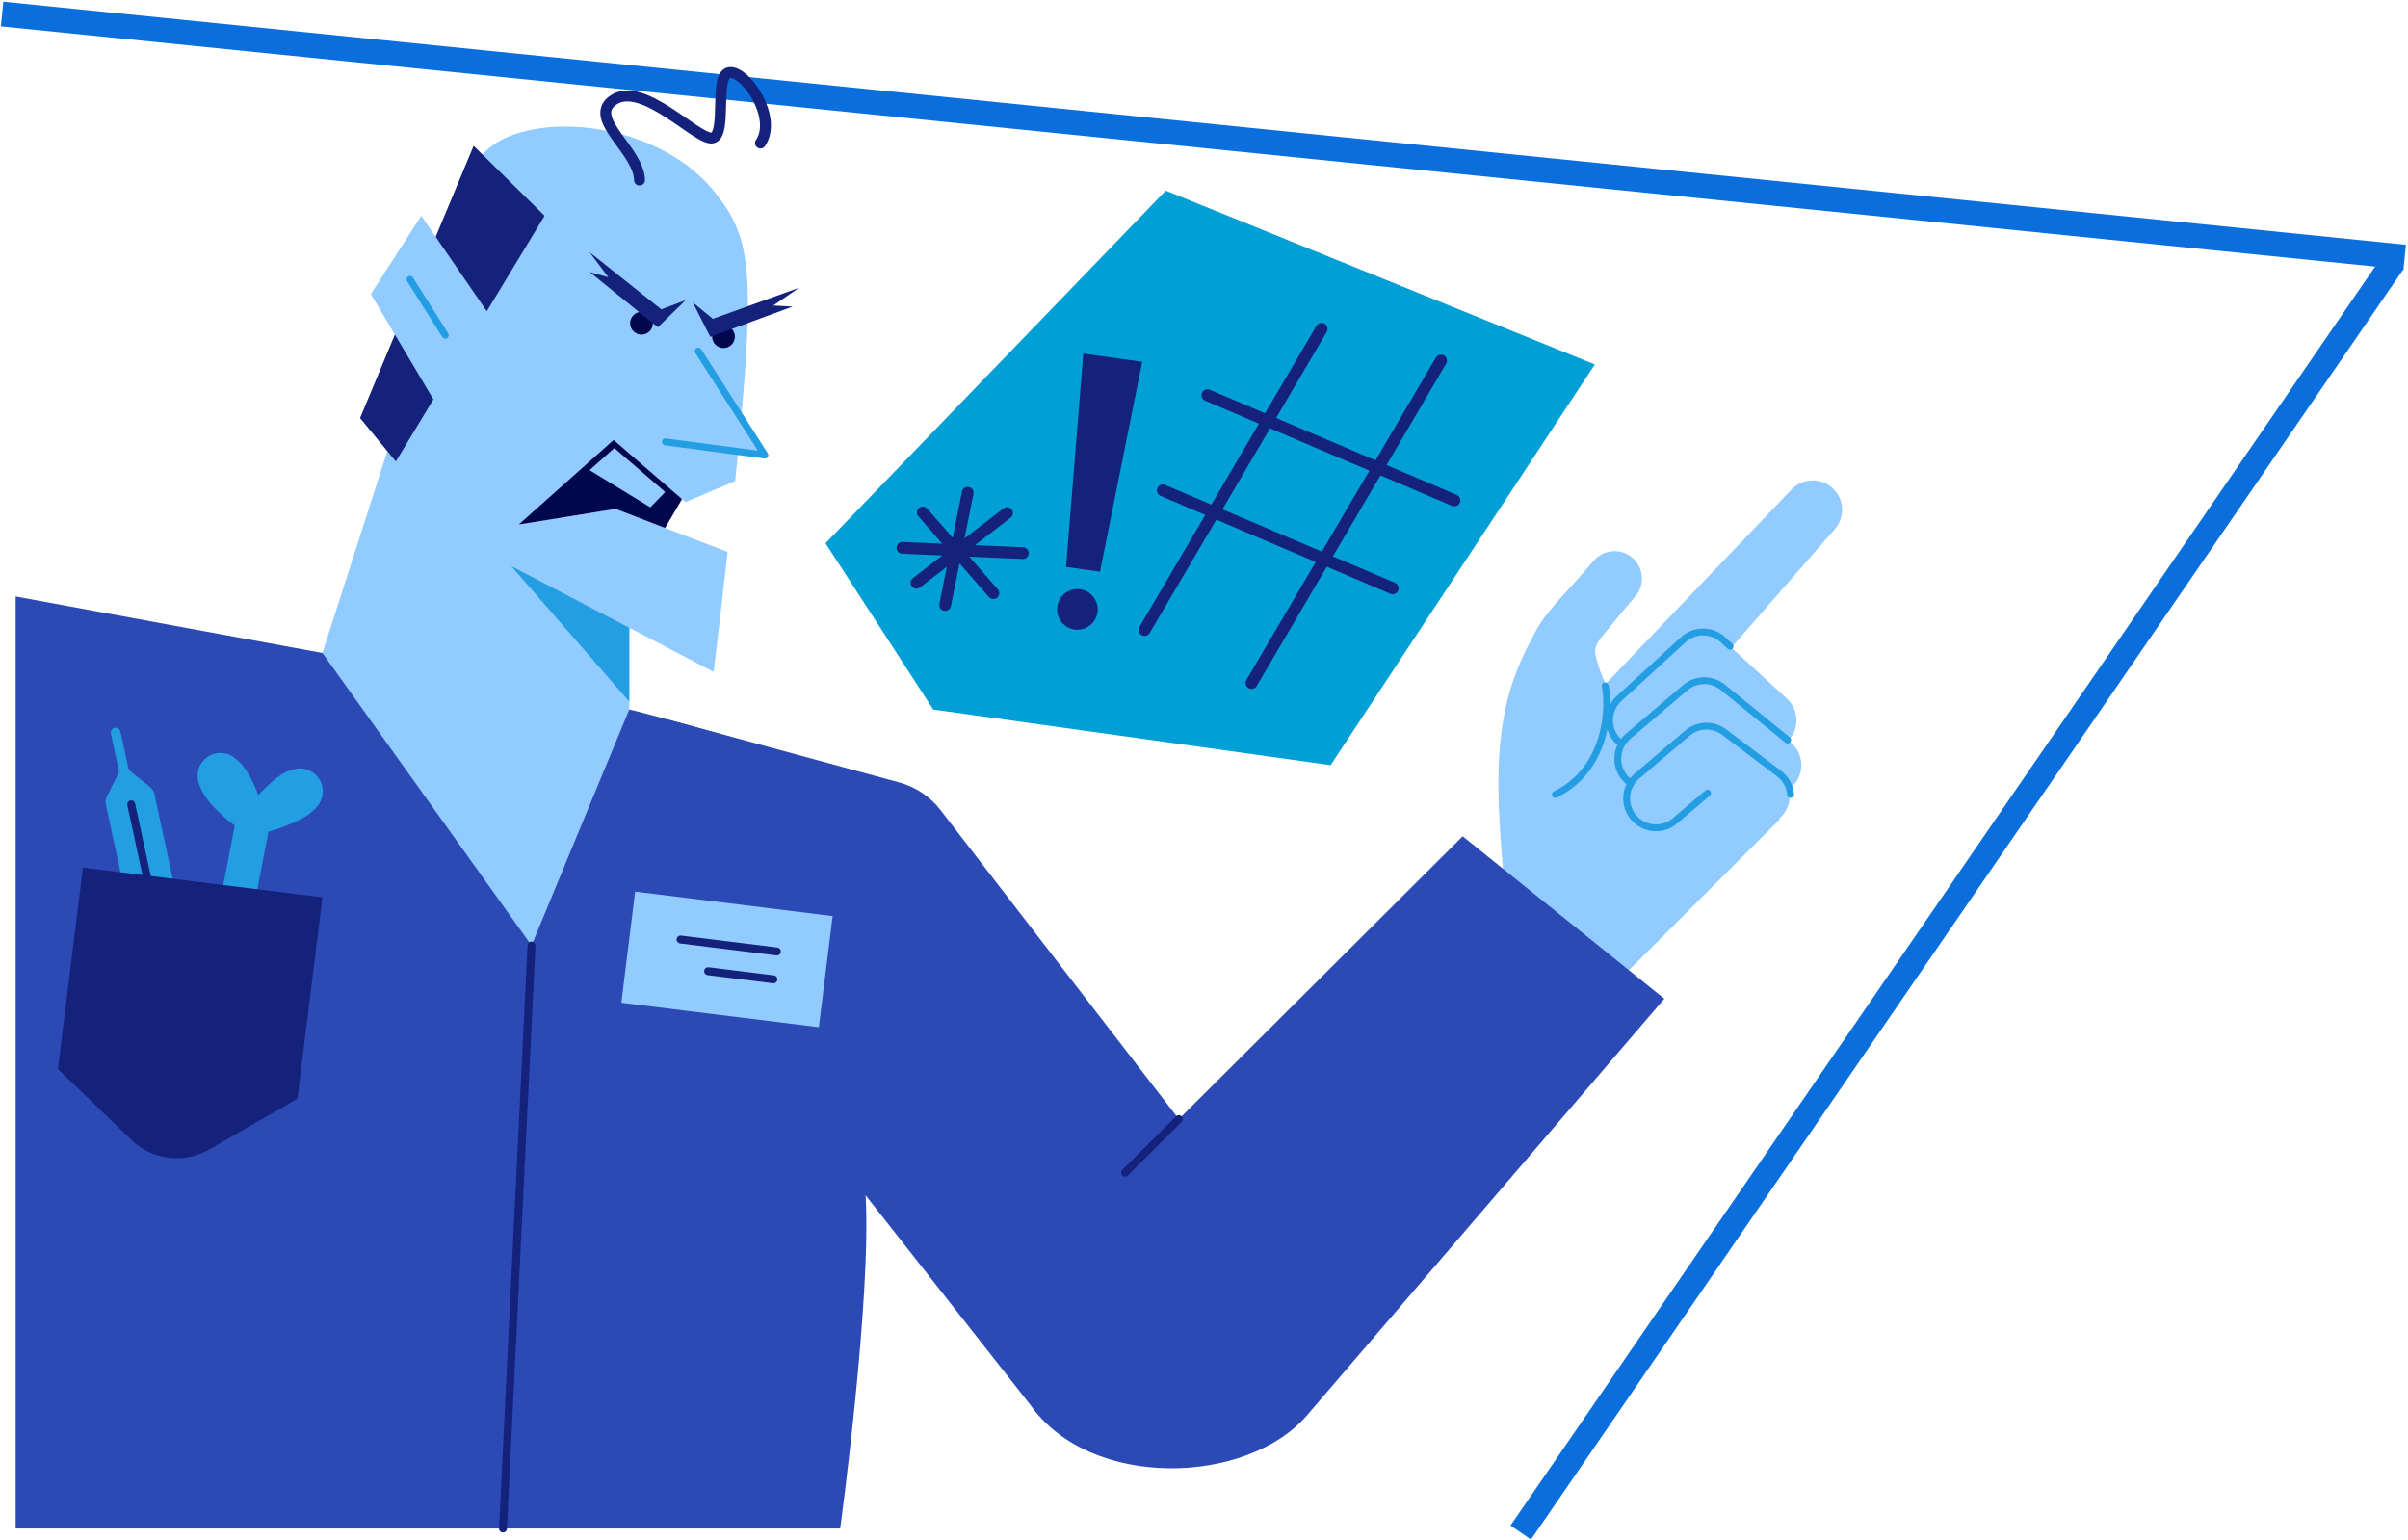 <?xml version="1.0" encoding="UTF-8"?> <svg xmlns="http://www.w3.org/2000/svg" width="1091" height="698" viewBox="0 0 1091 698" fill="none"> <path d="M0.95 6.36L1089.5 116.5" stroke="#0A6EDD" stroke-width="11.24" stroke-miterlimit="10"></path> <path d="M1084.5 118.5L689 694.42" stroke="#0A6EDD" stroke-width="11.24" stroke-miterlimit="10"></path> <path d="M732.18 445.45L806.09 371.54C806.09 371.54 806.68 293.54 748.44 302.06L727.37 309.68C727.37 309.68 722.57 299.68 722.57 293.52C722.57 280.74 705.78 270.06 696.41 285.46C676.34 318.4 676.89 350.25 681.62 400.81L732.18 445.45Z" fill="#92CBFF"></path> <path d="M380.66 692.61C380.66 692.61 394.85 588.91 392.19 541.68C392.19 541.68 468.25 373.39 380.66 348.11C293.07 322.83 285.1 321.5 285.1 321.5L7.1 270.28V692.61H380.66Z" fill="#2C4AB5"></path> <path d="M146.09 295.89L218.65 70C235.78 49.8 295.74 52.78 323.31 86.39C338.87 105.39 341.77 119.75 336.31 183.82C336.15 185.693 335.983 187.59 335.81 189.51L346.51 206.21L334.41 204.6C333.98 209.02 333.53 213.49 333.07 217.97L310.59 227.5L277.99 199.34L234.99 237.7L278.89 230.6L329.65 250.11C326.31 280.22 323.31 304.44 323.31 304.44L285.1 284.44V321.44L229.15 336.74L146.09 295.89Z" fill="#92CBFF"></path> <path d="M234.99 237.69L278 199.33L309.02 226.13L301.329 239.22L278.89 230.59L234.99 237.69Z" fill="#00074D"></path> <path d="M754.061 452.54L662.7 378.93L534.1 507.09L426.1 367.02C421.421 360.956 414.891 356.584 407.5 354.57L302.25 325.93L371.33 515.07L466.83 636.6C494.1 675.21 565 672.98 592.23 641.22L754.061 452.54Z" fill="#2C4AB5"></path> <path d="M534.1 507.09L509.78 531.33" stroke="#15227C" stroke-width="3.6" stroke-linecap="round" stroke-linejoin="round"></path> <path d="M55.6 346.7L67.9 356.53C68.963 357.369 69.699 358.555 69.98 359.88L79.58 404.23L68.58 406.61L57.58 408.99L47.98 364.65C47.691 363.325 47.868 361.94 48.48 360.73L55.6 346.7Z" fill="#239EE2"></path> <path d="M57.56 355.75L52.41 331.97" stroke="#239EE2" stroke-width="4.43" stroke-linecap="round" stroke-linejoin="round"></path> <path d="M69.311 410.03L59.45 364.47" stroke="#15227C" stroke-width="3.6" stroke-linecap="round" stroke-linejoin="round"></path> <path d="M100.97 443.05L114.39 373.39" stroke="#239EE2" stroke-width="15.52" stroke-linecap="round" stroke-linejoin="round"></path> <path d="M134.089 348.31C131.58 348.801 129.197 349.802 127.089 351.25C125.032 352.664 123.099 354.249 121.31 355.99C119.441 357.711 117.662 359.526 115.979 361.43C114.227 363.392 112.635 365.492 111.219 367.71C110.55 368.774 110.202 370.009 110.216 371.266C110.23 372.523 110.606 373.75 111.299 374.798C111.993 375.847 112.974 376.674 114.125 377.18C115.276 377.686 116.548 377.849 117.79 377.65C120.387 377.21 122.945 376.565 125.439 375.72C127.869 374.91 130.23 373.98 132.53 372.95C134.829 371.983 137.043 370.826 139.15 369.49C141.305 368.12 143.156 366.323 144.589 364.21C145.681 362.51 146.254 360.529 146.24 358.509C146.226 356.489 145.625 354.517 144.51 352.832C143.396 351.147 141.815 349.823 139.962 349.02C138.108 348.217 136.061 347.971 134.069 348.31H134.089Z" fill="#239EE2"></path> <path d="M89.74 353.64C90.336 356.115 91.373 358.462 92.801 360.57C94.187 362.645 95.767 364.584 97.52 366.36C99.267 368.205 101.123 369.941 103.08 371.56C104.08 372.38 105.08 373.18 106.19 373.93C107.289 374.718 108.438 375.433 109.631 376.07C110.716 376.648 111.94 376.915 113.168 376.843C114.396 376.771 115.58 376.363 116.591 375.663C117.602 374.962 118.401 373.997 118.9 372.873C119.399 371.749 119.579 370.51 119.421 369.29C119.239 367.941 118.972 366.605 118.621 365.29C118.311 363.99 117.911 362.76 117.501 361.54C116.671 359.149 115.696 356.811 114.58 354.54C113.538 352.274 112.279 350.114 110.82 348.09C109.354 346.007 107.521 344.207 105.411 342.78C103.694 341.681 101.69 341.115 99.653 341.153C97.615 341.19 95.633 341.83 93.958 342.991C92.283 344.152 90.989 345.782 90.238 347.677C89.488 349.572 89.314 351.647 89.74 353.64V353.64Z" fill="#239EE2"></path> <path d="M287.76 403.996L377.244 415.095L370.999 465.449L281.515 454.351L287.76 403.996Z" fill="#92CBFF"></path> <path d="M351.97 431.12L308.35 425.71" stroke="#15227C" stroke-width="3.6" stroke-linecap="round" stroke-linejoin="round"></path> <path d="M350.4 443.74L320.83 440.07" stroke="#15227C" stroke-width="3.6" stroke-linecap="round" stroke-linejoin="round"></path> <path d="M285.1 321.5L240.83 428.42L146.09 295.89L285.1 321.5Z" fill="#92CBFF"></path> <path d="M227.89 692.61L240.82 428.42" stroke="#15227C" stroke-width="3.6" stroke-linecap="round" stroke-linejoin="round"></path> <path d="M285.1 284.46L231.66 256.53L285.1 317.88V284.46Z" fill="#239EE2"></path> <path d="M289.75 81.59C289.53 68.29 266.48 54.12 277.39 45.71C290.79 35.4 316.51 64.52 323.01 62.45C329.51 60.38 323.31 33.77 330.55 32.88C337.79 31.99 352.43 53.28 344.55 64.81" stroke="#15227C" stroke-width="4.95" stroke-linecap="round" stroke-linejoin="round"></path> <path d="M246.74 97.78L179.33 209.09L163.14 189.42L214.59 66.07L246.74 97.78Z" fill="#15227C"></path> <path d="M290.651 151.61C287.801 151.61 285.49 149.3 285.49 146.45C285.49 143.6 287.801 141.29 290.651 141.29C293.5 141.29 295.811 143.6 295.811 146.45C295.811 149.3 293.5 151.61 290.651 151.61Z" fill="#00074D"></path> <path d="M327.8 157.71C324.95 157.71 322.64 155.4 322.64 152.55C322.64 149.7 324.95 147.39 327.8 147.39C330.65 147.39 332.96 149.7 332.96 152.55C332.96 155.4 330.65 157.71 327.8 157.71Z" fill="#00074D"></path> <path d="M299.6 140.17L267.11 114.26L275.62 125.63L267.17 123.27L298.05 148.3L310.65 136.02L299.6 140.17Z" fill="#15227C"></path> <path d="M322.97 144.46L362.08 130.39L350.36 138.42L359.12 138.91L321.82 152.66L313.85 136.98L322.97 144.46Z" fill="#15227C"></path> <path d="M267.11 213.04L278.34 203.02L301.39 222.94L294.65 229.89L267.11 213.04Z" fill="#92CBFF"></path> <path d="M722.57 165.15L602.87 346.7L422.82 321.5L374.01 246.16L528.16 86.38L722.57 165.15Z" fill="#009FD6"></path> <path d="M652.89 163.38L567.04 309.46" stroke="#15227C" stroke-width="5.4" stroke-linecap="round" stroke-linejoin="round"></path> <path d="M598.76 149.02L518.59 285.43" stroke="#15227C" stroke-width="5.4" stroke-linecap="round" stroke-linejoin="round"></path> <path d="M547.06 179.08L658.92 226.72" stroke="#15227C" stroke-width="5.4" stroke-linecap="round" stroke-linejoin="round"></path> <path d="M526.88 222.22L630.97 266.56" stroke="#15227C" stroke-width="5.4" stroke-linecap="round" stroke-linejoin="round"></path> <path d="M438.45 223.29L428.21 274.14" stroke="#15227C" stroke-width="5.32" stroke-linecap="round" stroke-linejoin="round"></path> <path d="M418.1 232.21L450.061 268.77" stroke="#15227C" stroke-width="5.32" stroke-linecap="round" stroke-linejoin="round"></path> <path d="M408.83 248.24L463.43 250.63" stroke="#15227C" stroke-width="5.32" stroke-linecap="round" stroke-linejoin="round"></path> <path d="M415.229 264.06L456.27 232.47" stroke="#15227C" stroke-width="5.32" stroke-linecap="round" stroke-linejoin="round"></path> <path d="M488.13 285.34C483.043 285.34 478.92 281.216 478.92 276.13C478.92 271.043 483.043 266.92 488.13 266.92C493.216 266.92 497.34 271.043 497.34 276.13C497.34 281.216 493.216 285.34 488.13 285.34Z" fill="#15227C"></path> <path d="M482.99 256.89L498.38 259.05L517.49 163.95L490.82 160.2L482.99 256.89Z" fill="#15227C"></path> <path d="M316.359 159.12L346.52 206.2L301.51 200.22" stroke="#239EE2" stroke-width="3.15" stroke-linecap="round" stroke-linejoin="round"></path> <path d="M224.27 146.45L190.859 97.78L168.02 133.25L198.77 185.03L224.27 146.45Z" fill="#92CBFF"></path> <path d="M201.73 151.88L185.76 126.6" stroke="#239EE2" stroke-width="3.15" stroke-linecap="round" stroke-linejoin="round"></path> <path d="M91.81 399.86L146.09 406.59L134.77 497.86L94.77 520.86C89.205 524.056 82.752 525.358 76.383 524.568C70.015 523.778 64.075 520.939 59.46 516.48L26.25 484.39L37.57 393.12L91.81 399.86Z" fill="#15227C"></path> <path d="M750.11 375.24C753.269 375.243 756.326 374.119 758.73 372.07L773.62 359.39L790 371.76C792.827 373.693 796.29 374.462 799.669 373.907C803.049 373.353 806.084 371.517 808.144 368.781C810.205 366.046 811.132 362.622 810.732 359.221C810.333 355.82 808.638 352.703 806 350.52L781.1 331.73C778.686 329.905 775.721 328.957 772.696 329.045C769.67 329.132 766.765 330.248 764.46 332.21L741.46 351.8C739.388 353.566 737.908 355.925 737.218 358.558C736.528 361.192 736.663 363.974 737.603 366.528C738.544 369.083 740.245 371.288 742.478 372.846C744.711 374.404 747.368 375.239 750.09 375.24H750.11Z" fill="#92CBFF"></path> <path d="M802.83 360C805.578 360.002 808.259 359.153 810.505 357.569C812.751 355.986 814.451 353.746 815.372 351.157C816.293 348.567 816.389 345.757 815.647 343.111C814.906 340.465 813.363 338.113 811.23 336.38L780.55 311.38C778.141 309.421 775.123 308.366 772.018 308.399C768.913 308.432 765.917 309.55 763.55 311.56L737.63 333.62C736.3 334.752 735.206 336.135 734.41 337.69C733.614 339.245 733.132 340.941 732.992 342.682C732.852 344.423 733.056 346.175 733.593 347.837C734.129 349.5 734.988 351.04 736.12 352.37C737.252 353.7 738.635 354.795 740.19 355.59C741.745 356.386 743.441 356.868 745.183 357.008C746.924 357.148 748.675 356.944 750.338 356.408C752 355.871 753.54 355.012 754.87 353.88L772.34 339L794.44 357C796.806 358.939 799.771 359.999 802.83 360Z" fill="#92CBFF"></path> <path d="M800.62 339.68C803.298 339.679 805.913 338.871 808.124 337.359C810.335 335.848 812.037 333.705 813.01 331.21C813.982 328.715 814.179 325.985 813.574 323.376C812.97 320.768 811.592 318.403 809.62 316.59L780.62 289.91C778.166 287.654 774.954 286.402 771.62 286.402C768.287 286.402 765.075 287.654 762.62 289.91L733.521 316.58C732.233 317.762 731.191 319.186 730.453 320.771C729.716 322.355 729.298 324.07 729.223 325.816C729.149 327.562 729.419 329.306 730.018 330.948C730.617 332.59 731.534 334.097 732.715 335.385C733.897 336.673 735.321 337.715 736.906 338.452C738.491 339.189 740.205 339.607 741.951 339.682C743.698 339.757 745.441 339.487 747.083 338.888C748.725 338.289 750.233 337.372 751.521 336.19L771.61 317.78L791.61 336.18C794.068 338.437 797.284 339.687 800.62 339.68V339.68Z" fill="#92CBFF"></path> <path d="M721.93 328.52C721.93 322.453 721.964 316.397 722.03 310.35L722.14 301.42C721.994 299.549 722.092 297.666 722.43 295.82C722.693 293.864 723.375 291.988 724.43 290.32C724.56 290.12 724.71 289.92 724.86 289.73L725.08 289.43V289.35L725.17 289.25L725.35 289.03L726.76 287.29L729.59 283.82C731.47 281.5 733.38 279.21 735.29 276.91C737.2 274.61 739.12 272.33 741.06 270.07C743.137 267.561 744.145 264.336 743.867 261.091C743.589 257.845 742.047 254.839 739.573 252.72C737.1 250.601 733.893 249.538 730.643 249.76C727.394 249.983 724.362 251.473 722.2 253.91C720.26 256.17 718.3 258.43 716.32 260.66C714.34 262.89 712.37 265.14 710.32 267.35L707.32 270.68L705.82 272.34L705.42 272.79L704.93 273.36C704.59 273.74 704.28 274.12 703.93 274.51C702.66 276.06 701.4 277.63 700.15 279.24C698.902 280.862 697.754 282.559 696.71 284.32C694.586 287.92 692.907 291.765 691.71 295.77L691.6 296.15L691.54 296.32V296.45L691.35 296.99L690.99 298.06L690.25 300.2L688.74 304.48C686.74 310.19 684.74 315.89 682.61 321.58C681.58 324.365 681.174 327.343 681.421 330.303C681.668 333.262 682.562 336.132 684.04 338.708C685.517 341.284 687.543 343.504 689.973 345.211C692.404 346.918 695.179 348.071 698.104 348.587C701.028 349.104 704.031 348.971 706.899 348.2C709.767 347.428 712.43 346.036 714.701 344.122C716.972 342.208 718.795 339.819 720.04 337.123C721.286 334.427 721.924 331.49 721.91 328.52H721.93Z" fill="#92CBFF"></path> <path d="M811.75 221.73L723.85 313.67C722.279 315.186 721.031 317.003 720.181 319.013C719.33 321.023 718.895 323.185 718.901 325.367C718.908 327.55 719.355 329.709 720.217 331.714C721.079 333.72 722.337 335.53 723.917 337.037C725.496 338.543 727.364 339.715 729.407 340.481C731.451 341.247 733.629 341.592 735.809 341.496C737.99 341.399 740.128 340.862 742.096 339.918C744.064 338.973 745.821 337.641 747.26 336L747.75 335.46L831.39 239.64C833.642 237.016 834.784 233.618 834.575 230.167C834.366 226.715 832.821 223.48 830.269 221.147C827.716 218.814 824.356 217.567 820.9 217.668C817.443 217.769 814.162 219.212 811.75 221.69V221.73Z" fill="#92CBFF"></path> <path d="M809.95 335.33L780.55 311.41C778.141 309.451 775.123 308.396 772.018 308.429C768.913 308.462 765.917 309.58 763.55 311.59L737.63 333.65C736.067 334.986 734.834 336.666 734.028 338.558C733.222 340.45 732.864 342.502 732.983 344.555C733.102 346.608 733.695 348.606 734.714 350.392C735.734 352.178 737.153 353.704 738.86 354.85" stroke="#239EE2" stroke-width="3.1" stroke-linecap="round" stroke-linejoin="round"></path> <path d="M783.85 292.87L780.63 289.87C778.175 287.614 774.963 286.362 771.63 286.362C768.296 286.362 765.084 287.614 762.63 289.87L733.53 316.54C732.241 317.72 731.197 319.143 730.458 320.726C729.719 322.31 729.3 324.024 729.223 325.77C729.147 327.516 729.416 329.26 730.014 330.902C730.612 332.544 731.528 334.052 732.71 335.34C733.317 335.993 733.987 336.586 734.71 337.11" stroke="#239EE2" stroke-width="3.1" stroke-linecap="round" stroke-linejoin="round"></path> <path d="M704.69 360C727.57 348.88 729.54 321.77 727.26 310.79" stroke="#239EE2" stroke-width="3.1" stroke-linecap="round" stroke-linejoin="round"></path> <path d="M811.28 360C811.124 358.139 810.576 356.331 809.673 354.696C808.77 353.06 807.532 351.634 806.04 350.51L781.14 331.72C778.726 329.895 775.761 328.948 772.736 329.035C769.71 329.122 766.805 330.239 764.5 332.2L741.5 351.79C738.878 354.097 737.267 357.341 737.015 360.825C736.764 364.308 737.891 367.751 740.154 370.41C742.418 373.07 745.636 374.734 749.115 375.042C752.593 375.351 756.054 374.28 758.75 372.06L773.64 359.38" stroke="#239EE2" stroke-width="3.1" stroke-linecap="round" stroke-linejoin="round"></path> </svg> 